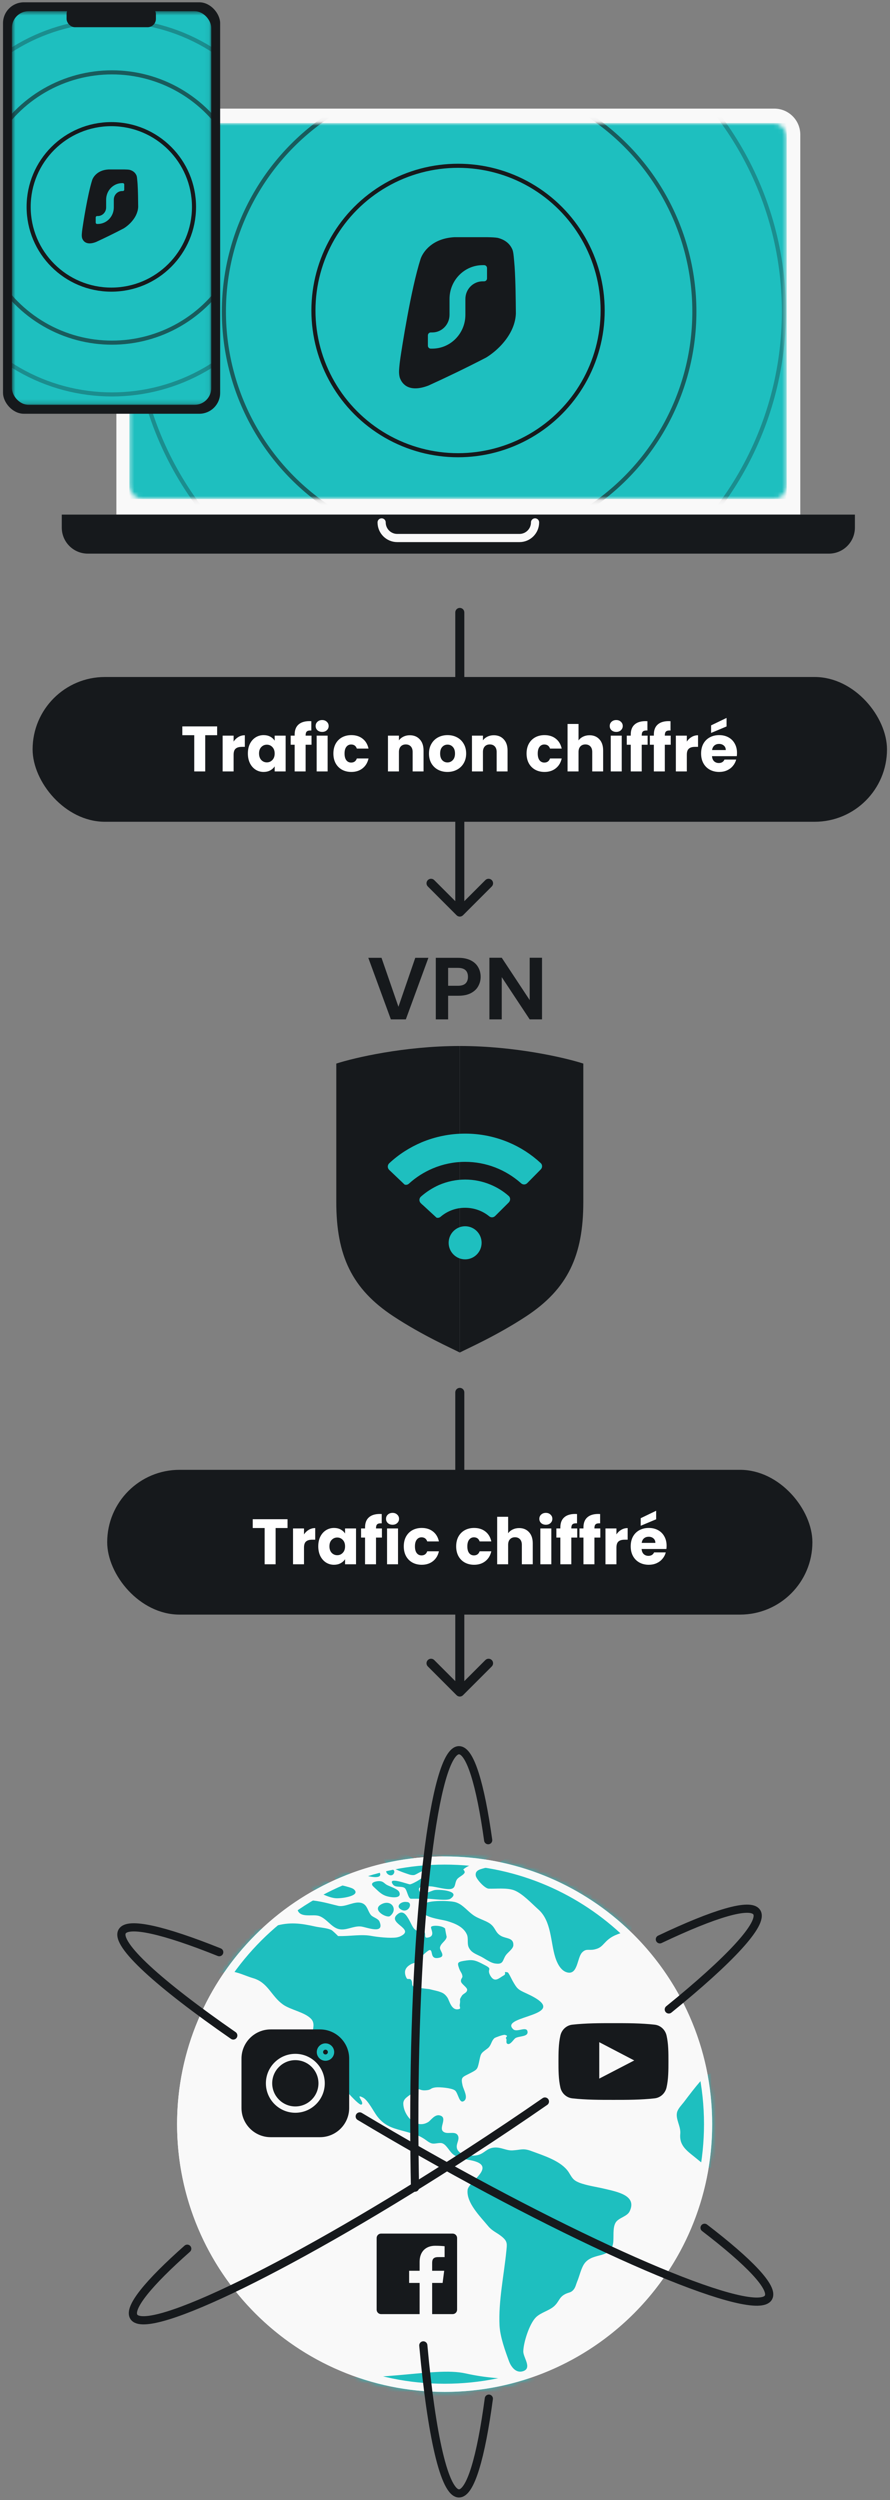 <svg width="202" height="567" viewBox="0 0 202 567" fill="none" xmlns="http://www.w3.org/2000/svg">
<rect x="0" y="0" width="202" height="567" fill="#808080" stroke="none"/>
<path d="M26.415 30.534C26.415 27.275 29.058 24.632 32.317 24.632H175.738C178.998 24.632 181.64 27.275 181.64 30.534V116.705H26.415V30.534Z" fill="#F9F9F9"/>
<path d="M14.021 116.705H194.035V119.656C194.035 122.915 191.393 125.558 188.133 125.558H19.923C16.663 125.558 14.021 122.915 14.021 119.656V116.705Z" fill="#16191C"/>
<path d="M86.617 118.476V118.476C86.617 120.432 88.202 122.017 90.158 122.017H117.898C119.854 122.017 121.439 120.432 121.439 118.476V118.476" stroke="#F9F9F9" stroke-width="1.856" stroke-linecap="round"/>
<mask id="mask0_7582_1330" style="mask-type:alpha" maskUnits="userSpaceOnUse" x="29" y="27" width="150" height="87">
<rect x="29.366" y="27.919" width="149.176" height="85.243" rx="2.951" fill="#1EBFBF"/>
</mask>
<g mask="url(#mask0_7582_1330)">
<rect x="29.366" y="27.919" width="149.176" height="85.243" fill="#1EBFBF"/>
<path d="M110.715 53.794C111.559 53.816 112.355 53.833 112.998 53.949C114.345 54.298 115.613 55.045 116.273 56.541C116.277 56.55 116.423 56.819 116.529 57.573C116.636 58.339 116.8 60.461 116.8 60.467C117.026 63.999 117.05 67.673 117.086 71.135C117.028 72.49 116.657 73.763 116.095 74.927C114.72 77.772 112.2 79.965 110.305 81.106C105.615 83.535 101.079 85.699 97.24 87.442C93.176 88.992 91.331 87.436 90.719 85.59C90.595 85.087 90.552 84.57 90.571 84.092C90.571 84.092 90.609 82.946 90.89 81.064C91.171 79.183 93.243 65.636 95.468 58.691C96.03 57.087 98.124 54.074 103.106 53.794H110.715Z" fill="#16191C"/>
<path d="M109.884 60.133C110.245 60.133 110.538 60.432 110.538 60.801V63.136C110.538 63.505 110.245 63.803 109.884 63.803H109.556C107.386 63.803 105.627 65.596 105.627 67.807V71.394C105.627 75.632 102.256 79.067 98.097 79.067H97.77C97.408 79.067 97.115 78.769 97.115 78.4L97.115 76.065C97.115 75.696 97.408 75.397 97.77 75.397H98.097C100.267 75.397 102.026 73.605 102.026 71.394V67.807C102.026 63.569 105.397 60.133 109.556 60.133L109.884 60.133Z" fill="#1EBFBF"/>
<circle opacity="0.3" cx="104.208" cy="70.669" r="73.711" stroke="#16191C" stroke-width="0.928"/>
<circle opacity="0.15" cx="104.209" cy="70.669" r="93.567" stroke="#1EBFBF" stroke-opacity="0.15" stroke-width="1.856"/>
<circle opacity="0.6" cx="104.209" cy="70.667" r="53.39" stroke="#16191C" stroke-width="0.928"/>
<circle cx="103.96" cy="70.419" r="32.821" stroke="#16191C" stroke-width="0.928"/>
</g>
<rect x="0.683" y="0.521" width="49.283" height="93.315" rx="4.734" fill="#16191C"/>
<mask id="mask1_7582_1330" style="mask-type:alpha" maskUnits="userSpaceOnUse" x="2" y="2" width="46" height="90">
<rect x="2.703" y="2.539" width="45.244" height="89.275" fill="#D9D9D9"/>
</mask>
<g mask="url(#mask1_7582_1330)">
<rect x="2.703" y="2.539" width="45.244" height="89.275" rx="3.787" fill="#1EBFBF"/>
<path d="M28.287 38.431C28.694 38.442 29.079 38.451 29.389 38.507C30.039 38.678 30.652 39.043 30.97 39.775C30.974 39.781 31.043 39.913 31.093 40.28C31.145 40.652 31.224 41.678 31.225 41.695C31.334 43.423 31.345 45.22 31.363 46.914C31.335 47.576 31.156 48.199 30.884 48.768C30.22 50.16 29.003 51.233 28.088 51.791C25.824 52.979 23.634 54.037 21.78 54.889C19.818 55.647 18.927 54.887 18.631 53.984C18.572 53.738 18.551 53.484 18.56 53.251C18.561 53.238 18.58 52.68 18.715 51.77C18.85 50.849 19.85 44.224 20.924 40.827C21.196 40.042 22.207 38.568 24.612 38.431H28.287Z" fill="#16191C"/>
<path d="M27.885 41.532C28.06 41.532 28.201 41.678 28.201 41.858V43.001C28.201 43.181 28.06 43.327 27.885 43.327H27.727C26.679 43.327 25.83 44.204 25.83 45.285V47.04C25.83 49.113 24.202 50.793 22.194 50.793H22.036C21.861 50.793 21.72 50.647 21.72 50.467L21.72 49.324C21.72 49.144 21.861 48.998 22.036 48.998H22.194C23.242 48.998 24.091 48.121 24.091 47.04V45.285C24.091 43.212 25.719 41.532 27.727 41.532L27.885 41.532Z" fill="#1EBFBF"/>
<circle opacity="0.3" cx="25.411" cy="47.063" r="42.389" stroke="#16191C" stroke-width="0.928"/>
<circle cx="25.411" cy="47.062" r="53.665" stroke="#1EBFBF" stroke-opacity="0.15" stroke-width="1.856"/>
<circle opacity="0.6" cx="25.41" cy="47.061" r="30.649" stroke="#16191C" stroke-width="0.928"/>
<circle cx="25.267" cy="46.919" r="18.766" stroke="#16191C" stroke-width="0.928"/>
</g>
<rect x="15.111" y="1.29" width="20.273" height="4.885" rx="1.893" fill="#16191C"/>
<path d="M76.327 241.208C80.438 239.88 91.8 237.222 104.358 237.222V306.741C102.697 305.868 95.986 302.928 89.284 298.518C79.815 292.289 76.327 284.689 76.327 272.604V241.208Z" fill="#16191C"/>
<path d="M132.392 241.208C128.28 239.88 116.918 237.222 104.36 237.222V306.741C106.021 305.868 112.732 302.928 119.435 298.518C128.903 292.289 132.392 284.689 132.392 272.604V241.208Z" fill="#16191C"/>
<path d="M115.485 272.69L112.383 275.775C112.006 276.153 111.426 276.182 111.02 275.833C109.483 274.582 107.569 273.912 105.569 273.912C103.51 273.912 101.567 274.611 100.002 275.949C99.741 276.182 99.364 276.24 99.074 276.153C98.726 275.833 96.29 273.592 95.884 273.214H95.855C95.826 273.185 95.826 273.185 95.826 273.185L95.507 272.865C95.072 272.457 95.101 271.759 95.536 271.381C96.754 270.304 98.117 269.431 99.596 268.762C101.48 267.947 103.51 267.511 105.569 267.511C107.598 267.511 109.57 267.918 111.426 268.704C112.876 269.315 114.238 270.159 115.427 271.206C115.891 271.585 115.891 272.254 115.485 272.69Z" fill="#1EBFBF"/>
<path d="M122.734 265.212L119.661 268.325C119.284 268.704 118.675 268.733 118.269 268.354C114.76 265.241 110.295 263.495 105.569 263.495C102.988 263.495 100.495 264.019 98.175 265.008C96.203 265.852 94.406 266.987 92.811 268.442C92.521 268.704 92.144 268.762 91.825 268.645L88.403 265.386L88.317 265.299C87.911 264.892 87.911 264.222 88.346 263.815C90.491 261.807 92.956 260.236 95.681 259.072C98.813 257.763 102.147 257.093 105.569 257.093C108.99 257.093 112.296 257.763 115.427 259.072C118.124 260.207 120.56 261.778 122.705 263.757C123.14 264.135 123.14 264.804 122.734 265.212Z" fill="#1EBFBF"/>
<path d="M105.569 285.609C107.634 285.609 109.309 283.929 109.309 281.856C109.309 279.783 107.634 278.102 105.569 278.102C103.503 278.102 101.828 279.783 101.828 281.856C101.828 283.929 103.503 285.609 105.569 285.609Z" fill="#1EBFBF"/>
<circle cx="100.916" cy="481.738" r="60.725" fill="#F9F9F9"/>
<mask id="mask2_7582_1330" style="mask-type:alpha" maskUnits="userSpaceOnUse" x="40" y="421" width="122" height="122">
<circle cx="100.916" cy="481.738" r="60.725" fill="white"/>
</mask>
<g mask="url(#mask2_7582_1330)">
<path d="M306.813 522.522C306.544 521.453 305.398 522.43 304.825 522.247C303.746 521.85 304.083 520.964 303.274 520.445C303.072 520.323 301.555 519.499 302.128 520.659C302.465 521.331 303.004 522.094 303.173 522.766C303.308 523.376 302.802 523.865 303.072 524.445C304.15 526.796 305.027 524.262 305.6 523.56C305.903 523.163 306.982 523.285 306.813 522.522ZM302.33 525.88C300.713 525.422 296.23 528.628 299.162 529.452C300.881 529.941 300.645 529.086 301.454 527.987C301.724 527.62 303.611 526.155 302.33 525.88ZM282.41 501.423C282.107 500.935 281.366 500.691 281.062 500.233C280.86 499.927 281.13 499.286 281.029 499.194C280.793 498.92 280.22 498.889 280.118 498.798C280.287 499.011 279.107 497.79 279.31 497.882C278.164 497.271 274.389 495.805 273.074 496.324C269.906 497.576 271.726 496.019 269.4 495.164C269.063 495.042 267.412 494.523 267.479 495.286C267.513 495.5 268.76 496.172 269.029 496.447C269.164 496.569 269.939 497.332 269.939 497.363C270.041 497.454 270.074 497.729 270.411 497.912C270.715 498.095 271.456 498.034 271.827 498.126C272.434 498.309 273.782 498.767 274.085 499.225C274.321 499.561 273.782 500.141 273.714 500.11C273.816 500.202 274.22 500.507 274.355 500.63C274.153 500.446 277.22 501.515 277.051 501.576C278.164 501.515 278.096 500.446 279.343 500.691C279.916 500.813 280.388 501.729 281.13 502.004C282.613 502.584 283.085 502.553 282.41 501.423ZM261.85 485.668C261.547 485.485 259.727 484.936 260.704 485.791C261.311 486.188 262.962 489.363 262.996 487.195C263.03 486.584 262.423 486.035 261.85 485.668ZM260.3 489.241C261.041 490.035 263.569 491.928 264.412 490.279C265.895 487.409 260.367 487.897 260.3 489.241ZM263.805 493.576C263.704 493.271 260.199 494.157 260.131 494.34C259.558 495.683 258.85 496.66 259.255 498.126C260.165 501.179 259.861 497.851 260.434 497.698C260.94 497.576 261.715 499.378 262.389 498.34C262.726 497.821 261.715 496.996 261.446 496.538C261.311 496.233 262.019 496.019 261.816 495.775C261.783 495.744 261.176 495.378 261.21 495.469C261.142 495.286 260.097 495.805 260.434 494.981C260.738 494.309 264.445 495.653 263.805 493.576ZM259.895 481.974C259.524 481.913 258.951 482.005 258.85 482.371C258.581 483.348 258.345 486.218 259.963 484.63C259.828 484.753 260.333 482.951 260.367 483.073C260.3 482.615 260.974 482.157 259.895 481.974ZM258.614 477.547C257.974 477.974 257.94 479.715 259.086 479.745C260.131 479.745 259.457 476.875 258.614 477.547ZM137.308 496.416C135.421 495.958 133.196 495.683 131.41 494.981C129.994 494.401 129.826 493.821 129.05 492.599C127.399 490.096 123.422 488.874 120.523 487.806C118.703 487.134 118.164 487.592 116.344 487.684C114.894 487.775 113.748 486.92 112.198 487.042C110.411 487.165 109.939 488.447 108.288 488.783C107.041 489.027 105.086 488.844 104.243 488.05C102.76 486.676 104.681 485.363 103.839 484.172C103.131 483.195 101.277 484.264 100.468 483.287C99.76 482.432 101.378 480.478 100.131 479.867C98.783 479.196 97.839 480.875 97.165 481.272C95.513 482.279 93.794 481.547 92.716 480.173C92.042 479.318 91.57 478.219 91.536 477.15C91.469 475.929 92.649 475.471 93.66 474.616C94.502 473.944 94.806 473.791 95.075 473.822C95.412 473.852 95.716 474.188 96.895 474.036C97.974 473.913 97.603 473.547 98.918 473.394C99.794 473.303 102.457 473.516 103.232 474.066C104.041 474.646 104.21 477.364 105.389 476.417C106.299 475.654 105.187 473.852 104.985 472.967C104.547 470.982 104.884 471.135 106.805 470.127C108.288 469.364 108.355 469.272 108.692 467.807C109.164 465.639 108.996 465.792 110.614 464.601C111.557 463.899 111.423 462.952 112.231 462.219C112.434 462.067 114.254 461.395 114.591 461.487C115.703 461.792 114.49 461.914 114.928 462.433C115.063 462.586 114.692 463.441 115.299 463.563C115.905 463.685 116.613 462.464 116.984 462.219C117.86 461.7 120.017 461.975 119.714 460.662C119.444 459.502 117.321 460.968 116.512 460.235C112.939 456.998 130.904 457.273 119.411 452.052C117.523 451.197 117.355 451.014 116.344 449.243C116.209 449.029 115.433 447.35 115.231 447.319C114.018 447.014 115.096 447.594 114.355 447.991C113.276 448.571 112.299 449.793 111.288 448.052C110.715 447.045 111.119 446.77 111.052 446.464C111.018 446.251 110.782 446.037 109.805 445.548C108.22 444.724 107.546 444.388 105.962 444.602C103.738 444.907 103.738 445.06 104.21 446.434C104.547 447.35 104.85 447.411 104.951 448.174C105.018 448.602 104.479 448.785 104.648 449.457C104.749 449.854 105.524 450.403 105.861 450.861C105.962 450.983 106.03 451.136 106.03 451.258C105.996 451.991 105.187 452.052 104.816 452.632C104.075 453.823 104.614 453.151 104.344 454.647C104.243 455.227 104.783 455.563 103.974 455.685C102.423 455.93 101.985 453.67 101.547 453.029C101.075 452.327 100.603 451.991 99.963 451.777C99.356 451.533 98.614 451.411 97.671 451.167C97.502 451.105 97.098 451.075 96.592 451.014C95.547 450.892 94.132 450.739 93.929 450.617C93.289 450.189 93.727 449.67 93.356 449.09C93.356 449.06 93.323 449.06 93.323 449.029C93.255 448.938 93.188 448.877 93.087 448.846C92.783 448.724 92.446 448.968 92.278 448.602C92.076 448.235 91.974 447.9 91.941 447.594C91.806 446.648 92.345 445.945 93.39 445.396C93.491 445.335 94.907 444.877 94.907 444.938C94.974 444.846 95.311 444.113 95.21 444.175C95.446 443.961 97.199 442.098 97.637 442.251C98.277 442.495 97.637 444.297 99.39 444.052C101.446 443.778 99.727 442.404 99.862 441.671C100.03 440.663 101.243 440.205 101.378 439.259C101.378 439.289 100.974 437.335 101.041 437.396C100.435 436.694 98.277 436.572 97.873 436.969C97.57 437.274 98.918 438.953 97.3 439.381C95.884 439.747 96.997 438.495 96.053 437.824C95.48 437.427 95.177 438.16 95.143 438.16C94.873 438.007 94.57 437.885 94.132 437.549C93.626 437.152 93.188 435.9 92.581 434.954C91.941 433.885 91.165 433.183 90.019 434.312C89.008 435.32 90.188 436.144 91.098 436.908C91.974 437.671 92.581 438.373 90.727 439.198C90.559 439.259 90.357 439.32 90.087 439.381C88.537 439.625 85.638 439.289 84.458 439.076C82.065 438.587 79.369 439.167 76.706 439.076C76.773 439.076 75.56 437.915 75.257 437.732C74.347 437.244 72.627 437.152 71.65 436.938C68.246 436.175 65.752 435.839 62.381 436.816C57.157 438.312 52 436.541 46.573 435.931C43.809 435.625 41.349 436.175 38.855 436.999C38.214 437.213 36.697 437.305 36.933 438.251C37.102 438.923 38.72 438.984 39.124 439.411C40.708 441.091 38.147 440.175 38.45 441.518C38.619 442.312 40.236 442.068 40.405 442.953C40.708 444.724 36.226 444.419 37.27 446.495C37.641 447.228 41.45 449.029 42.326 449.212C43.742 449.518 45.225 449.06 46.472 448.693C48.225 448.174 50.382 447.045 52.269 447.106C53.82 447.136 55.943 448.205 57.46 448.632C60.864 449.64 61.505 452.632 64.201 454.586C65.954 455.838 69.156 456.327 70.605 457.853C71.515 458.83 71.043 459.929 70.909 461.334C70.774 462.708 70.268 464.326 70.909 465.547C71.515 466.708 72.729 467.868 73.875 468.967C74.414 469.486 74.886 469.975 75.324 470.433C76.301 471.532 81.323 477.638 82.031 477.303C82.874 476.875 80.38 474.677 82.402 475.715C83.514 476.295 84.829 478.921 85.57 479.898C86.75 481.455 87.963 482.157 89.447 482.676C90.525 483.043 91.739 483.317 93.188 483.745C94.502 484.142 95.143 484.356 96.255 485.058C96.828 485.424 97.334 485.913 97.974 486.096C98.716 486.31 99.727 485.821 100.435 486.096C101.446 486.493 102.019 488.05 103.03 488.722C104.445 489.668 105.827 489.668 107.344 490.035C112.771 491.378 106.333 494.798 106.131 496.63C105.794 499.53 108.962 502.645 110.782 504.843C111.726 506.003 112.771 506.309 113.917 507.255C115.265 508.354 115.063 508.995 114.928 510.461C114.389 515.957 113.108 521.88 113.377 527.407C113.512 529.971 114.625 533.055 115.535 535.528C115.973 536.689 117.051 538.307 118.737 537.757C120.826 537.055 118.737 534.643 118.77 533.269C118.804 531.254 120.152 527.01 121.635 525.544C122.748 524.445 124.635 524.048 125.781 523.01C126.927 521.972 126.86 520.995 128.309 520.262C129.185 519.835 129.657 519.987 130.264 519.163C130.635 518.674 130.769 517.972 131.005 517.423C131.545 516.171 131.915 514.186 132.826 513.117C134.848 510.797 138.623 512.263 139.162 508.721C139.364 507.347 138.994 505.271 139.735 504.049C140.409 502.95 142.33 502.706 142.903 501.515C144.656 497.912 140.106 497.088 137.308 496.416ZM113.714 439.045C112.434 438.312 112.501 437.335 111.456 436.45C111.153 436.175 110.748 435.961 110.31 435.747C109.468 435.351 108.524 435.015 107.816 434.587C106.569 433.854 105.591 432.572 104.378 431.839C104.007 431.626 103.603 431.442 103.198 431.351C101.884 431.045 96.255 430.801 95.817 432.267C95.749 432.389 95.716 432.542 95.682 432.664C95.177 434.831 99.895 435.228 101.412 435.656C103.299 436.205 105.187 436.999 105.962 438.709C106.367 439.595 105.962 440.785 106.4 441.671C106.973 442.831 107.917 443.106 109.131 443.717C109.872 444.083 110.816 444.785 111.692 445.121C111.861 445.182 112.063 445.243 112.198 445.274C114.321 445.64 113.984 444.663 114.793 443.442C115.198 442.831 116.478 441.976 116.512 441.182C116.613 439.411 114.894 439.717 113.714 439.045ZM92.278 431.351C91.031 431.137 89.615 432.358 91.132 433.122C92.817 433.977 93.862 431.351 92.278 431.351ZM86.548 431.87C84.155 433.183 87.997 435.198 88.57 434.496C90.39 433.03 88.806 430.649 86.548 431.87ZM86.143 435.809C85.874 435.106 84.694 434.862 84.222 434.343C83.481 433.519 83.413 432.084 82.2 431.626C80.548 430.984 78.492 432.572 76.807 432.236C75.054 431.87 66.19 429.03 67.538 433.152C68.178 435.076 70.976 434.038 72.425 434.526C74.111 435.106 75.122 436.969 76.74 437.457C78.492 437.976 80.11 436.725 81.93 436.908C83.211 437.06 87.357 438.801 86.143 435.809ZM80.279 428.45C79.571 427.87 75.829 427.259 74.683 426.832C73.436 426.343 73.268 426.221 72.088 426.466C71.65 426.557 68.65 427.687 70.437 428.359C72.156 429 74.313 430.313 76.133 430.496C77.515 430.618 82.099 429.946 80.279 428.45ZM79.503 425.183C79.301 423.29 74.987 424.939 76.099 426.069C76.908 426.71 79.638 426.404 79.503 425.183ZM90.626 429.122C90.323 428.389 88.469 427.839 87.795 427.473C87.121 427.076 86.986 426.618 86.009 426.618C85.335 426.618 83.717 426.954 84.795 427.901C85.638 428.664 86.379 429.519 87.424 429.916C88.435 430.313 91.3 430.771 90.626 429.122ZM113.512 418.405C111.591 417.916 109.569 417.55 107.614 417.214C105.389 416.817 103.67 417.306 101.446 417.703C99.255 418.1 97.03 418.466 94.839 418.863C93.761 419.046 92.446 418.893 92.918 419.87C93.997 422.099 100.3 420.237 100.738 421.122C101.311 422.221 96.828 422.283 96.525 422.252C94.57 422.008 92.952 420.756 91.199 420.298C90.289 420.054 86.919 420.512 87.121 421.672C87.357 423.015 90.491 424.298 91.739 424.725C92.514 424.969 93.222 425.336 93.963 425.244C94.536 425.183 96.188 423.779 96.592 424.481C97.165 425.458 93.626 427.29 93.053 427.351C92.682 427.382 87.694 425.427 89.211 427.412C89.784 428.175 91.199 427.656 91.873 428.206C92.413 428.633 92.615 430.618 93.289 430.618H97.098C98.008 430.618 101.513 431.137 102.221 430.618C104.749 428.878 99.828 428.42 98.581 428.664C97.738 428.847 95.615 430.099 95.143 428.817C94.671 427.504 96.997 427.778 97.772 427.809C98.951 427.87 101.581 428.725 102.592 428.328C103.468 427.992 103.165 427.076 103.704 426.252C104.108 425.641 105.153 425.336 105.457 424.695C105.558 424.481 105.221 423.992 105.12 424.023C105.591 423.473 106.67 423.046 107.715 422.588C109.131 421.947 113.714 420.512 114.692 419.504C115.535 418.527 114.692 418.71 113.512 418.405ZM86.11 424.572C85.368 423.321 81.155 423.84 82.469 425.122C83.278 425.55 87.222 426.435 86.11 424.572ZM87.761 424.756C88.267 425.488 89.244 425.519 89.48 424.664C89.784 423.595 87.02 423.26 87.761 424.756ZM151.633 420.603C151.599 417.581 132.623 416.939 129.691 417.428C125.309 418.13 119.68 418.069 116.175 420.542C114.186 421.947 112.838 422.832 110.411 423.534C109.232 423.901 107.749 424.023 107.985 425.397C108.119 426.16 110.007 428.297 110.917 428.328C112.67 428.389 115.029 428.084 116.681 428.694C118.602 429.427 120.692 431.717 122.175 433.03C125.174 435.656 124.938 440.419 126.017 443.869C126.388 445.06 127.197 446.922 128.713 447.319C131.174 447.961 130.972 443.961 132.118 442.801C133.028 441.854 133.601 442.373 134.848 442.129C136.129 441.854 136.466 441.457 137.308 440.572C138.791 438.953 140.274 438.618 142.499 437.885C145.431 436.908 148.431 432.664 147.892 429.702C147.555 427.809 145.094 425.672 146.51 423.992C147.521 422.893 151.633 422.313 151.633 420.603ZM300.241 437.06C297.746 436.236 295.724 435.015 293.398 436.083C291.106 437.121 288.983 437.244 286.219 436.786C283.624 436.358 282.849 434.129 280.624 433.061C278.467 432.022 274.962 432.664 272.67 432.664C271.557 432.664 270.58 432.542 269.636 433C268.322 433.641 268.086 434.984 266.434 435.167C265.524 435.259 263.367 434.709 262.491 434.404C260.569 433.671 261.311 432.664 259.996 431.595C259.423 431.137 257.199 430.679 256.525 430.74C254.873 430.893 254.974 432.389 253.255 432.389C252.581 432.389 250.222 431.687 249.649 431.32C247.492 429.855 249.918 429.733 250.053 428.389C250.289 426.13 246.042 426.527 244.492 426.404C242.099 426.221 239.031 425.488 236.672 425.794C234.313 426.099 231.92 427.87 229.864 428.847C229.189 429.183 227.875 429.549 227.336 430.068C226.426 430.954 226.527 431.717 225.28 432.45C224.572 432.877 223.055 433.763 222.179 433.793C220.797 433.854 220.123 432.877 218.741 432.969C217.831 433.03 215.977 433.885 215.235 434.343C214.865 434.557 214.46 434.557 214.157 434.893C213.618 435.473 214.056 436.572 213.179 436.969C212.202 437.396 210.517 436.358 209.505 436.297C207.719 436.205 207.888 437.183 206.472 437.732C204.618 438.434 202.191 437.793 200.304 438.587C197.877 439.625 195.888 442.159 193.327 442.862C192.552 443.075 191.473 443.259 190.9 442.312C189.855 440.541 192.889 441.091 193.664 440.358C195.012 439.076 192.248 438.19 190.597 437.579C190.361 437.488 190.159 437.396 189.956 437.335C188.136 436.541 184.867 434.343 182.878 434.251C180.721 434.16 177.822 436.755 176.137 437.702C175.092 438.282 174.216 438.77 173.407 439.381C172.834 439.778 172.328 440.266 171.823 440.846C170.677 442.129 167.171 444.724 167.003 446.434C166.935 447.075 168.048 448.754 168.688 449.09C170.137 449.884 170.609 448.541 172.025 448.724C173.778 448.968 174.081 453.395 176.811 450.831C177.283 450.373 177.991 448.48 178.058 447.869C178.193 446.77 177.283 445.762 177.688 444.724C177.856 444.297 179.103 442.984 180.384 442.19C181.429 441.518 182.44 441.213 182.878 441.946C182.912 441.976 182.912 442.037 182.946 442.068C183.417 443.625 177.654 445.64 181.766 447.136C182.575 447.442 184.732 446.403 185.339 447.35C186.181 448.632 183.451 448.388 182.946 448.877C182.238 449.579 182.811 450.434 181.732 451.136C180.62 451.869 178.732 452.479 177.418 452.846C175.463 453.395 173.306 452.632 171.351 452.998C169.396 453.365 167.508 454.953 166.025 456.052C165.048 456.754 163.666 457.517 163.396 458.708C163.093 460.174 165.014 461.334 163.936 462.708C163.16 463.685 161.913 462.922 160.801 463.38C159.52 463.899 160.954 466.433 161.932 467.685C163.145 469.272 164.677 468.937 165.992 467.685C166.969 466.738 166.194 465.059 167.407 463.99C168.149 463.319 170.003 462.494 170.98 462.341C173.07 462.006 173.104 463.196 174.216 464.326C174.62 464.754 176.609 466.524 177.182 466.586C180.317 466.891 175.834 462.799 175.699 461.945C175.631 461.609 175.834 460.601 176.204 460.418C177.115 459.99 176.912 460.54 177.418 461.059C178.025 461.67 178.564 462.922 179.238 463.654C180.182 464.723 181.901 468.112 183.148 468.204C184.395 468.295 184.024 466.647 185.069 466.799C185.945 466.921 186.417 468.784 187.732 469.059C188.878 469.272 190.125 468.448 191.305 468.662C192.99 468.998 193.9 470.707 193.023 472.081C191.979 473.7 188.574 472.967 186.619 472.631C185.507 472.448 183.856 471.898 182.743 471.99C180.991 472.142 180.788 473.516 178.833 473.15C177.654 472.936 175.665 472.204 174.654 471.562C173.205 470.677 174.182 471.043 173.71 469.73C173.272 468.54 173.575 468.814 172.092 468.723C170.609 468.631 168.992 468.906 167.508 468.998C164.205 469.211 161.104 469.547 158.981 471.99C157.7 473.455 156.52 475.013 155.341 476.57C154.801 477.303 153.858 478.188 153.655 479.104C153.318 480.631 154.566 482.279 154.397 483.928C154.127 486.859 156.183 487.928 158.509 489.882C160.666 491.683 162.048 492.141 164.879 492.111C165.924 492.111 166.801 492.08 167.778 491.775C168.789 491.47 169.733 490.523 170.879 490.706C171.587 490.829 172.497 491.836 173.238 492.111C174.823 492.691 174.587 491.775 175.126 493.393C175.463 494.462 175.126 495.592 175.564 496.66C175.935 497.576 176.744 498.523 177.249 499.347C178.867 501.912 178.53 502.614 178.025 505.332C177.586 507.622 179.103 508.66 179.642 510.827C179.912 511.927 179.609 512.995 180.182 514.064C180.654 514.98 181.665 515.865 182.339 516.72C184.058 518.827 184.597 519.957 187.496 520.048C190.698 520.14 191.473 519.804 193.125 517.484C193.799 516.537 194.136 515.987 194.372 514.888C194.709 513.423 194.709 513.545 195.787 512.568C197.034 511.408 196.428 511.224 196.731 509.789C196.967 508.629 197.607 508.171 198.484 507.316C200.236 505.606 200.54 504.263 200.001 501.79C199.798 500.904 199.09 500.263 198.855 499.439C198.45 497.973 199.158 497.607 200.068 496.66C201.686 494.981 204.214 493.485 205.157 491.378C205.629 490.34 205.899 488.508 204.888 487.623C203.641 486.554 201.484 487.195 199.933 486.157C198.046 484.905 196.832 484.172 195.888 482.218C195.619 481.638 192.417 475.806 192.821 475.562C193.158 475.379 197.237 479.684 197.675 480.234C199.158 482.096 199.933 485.699 203.034 485.699C204.787 485.699 208.461 484.417 209.708 483.501C211.528 482.188 212.472 478.829 209.741 477.516C208.09 476.722 208.292 478.035 206.843 478.249C205.292 478.463 204.787 477.119 204.079 475.929C203.674 475.226 202.528 473.883 204.079 473.669C205.023 473.547 206.034 475.654 207.079 475.929C208.258 476.234 209.236 475.684 210.416 476.173C212.067 476.814 212.033 477.211 214.022 477.211C217.224 477.211 218.336 477.974 220.527 480.386C222.01 482.005 222.92 484.05 223.999 485.913C225.381 488.264 226.291 490.004 227.909 487.042C229.156 484.783 230.032 483.837 232.156 482.249C233.099 481.547 234.212 480.295 235.358 479.867C236.841 479.287 237.009 479.684 237.784 481.028C238.627 482.524 238.391 482.585 239.874 483.287C240.38 483.531 240.852 483.134 241.425 483.562C241.863 483.898 242.099 485.211 242.2 485.638C242.705 487.714 242.604 489.424 244.087 491.287C244.627 491.958 245.503 493.302 246.447 492.355C247.155 491.622 245.604 489.851 245.132 489.241C244.728 488.722 242.941 487.348 244.458 486.92C245.84 486.523 246.143 488.966 247.357 489.149C249.413 489.424 251.772 485.424 250.592 483.837C249.952 482.951 248.132 483.012 248.031 481.73C247.896 479.837 250.39 481.119 251.334 481.089C253.188 481.058 256.761 478.554 257.772 477.303C258.817 476.02 259.356 472.845 258.951 471.196C258.648 469.914 257.502 469.303 257.839 467.929C258.21 466.463 259.76 466.189 261.176 466.891C262.356 467.44 262.558 469.15 263.704 469.425C266.535 470.097 263.974 467.196 263.872 466.586C263.738 465.731 264.277 464.418 265.153 463.899C266.198 463.288 267.715 464.021 268.76 463.532C270.31 462.799 271.861 459.227 272.265 457.701C272.467 456.968 272.501 455.594 272.198 454.892C271.658 453.609 269.67 453.518 269.973 452.113C270.276 450.678 273.377 448.754 274.86 448.51C277.422 448.083 279.512 448.968 281.736 447.686C282.545 447.197 287.433 443.472 288.107 446.373C288.545 448.357 283.691 449.731 283.354 451.808C283.085 453.548 284.231 456.937 286.354 455.624C288.242 454.464 289.792 452.021 290.163 450.067C290.601 447.655 292.59 447.9 295.016 447.045C296.263 446.617 297.477 445.884 298.758 445.579C299.499 445.396 300.477 445.61 301.151 445.365C302.297 444.938 305.735 441.823 306.173 440.755C307.218 438.404 302.061 437.671 300.241 437.06ZM197.877 465.303C196.563 465.975 193.158 464.57 191.642 464.448C189.248 464.265 186.721 464.509 188.136 461.67C188.709 460.51 189.013 460.265 190.428 460.021C191.507 459.838 194.136 459.746 194.507 460.998C194.945 462.28 200.877 463.777 197.877 465.303ZM205.124 468.692C202.933 468.692 203.304 465.914 202.596 464.54C201.787 463.013 200.371 460.815 203.405 460.632C204.551 460.54 205.36 461.273 205.832 462.219C205.966 462.464 206.068 462.708 206.135 462.983C206.303 463.502 206.405 464.051 206.438 464.54C206.573 465.914 207.449 468.692 205.124 468.692ZM204.82 505.057C203.438 506.522 202.798 507.377 202.596 509.362C202.461 510.919 202.933 514.064 205.596 512.72C207.011 512.018 207.247 509.057 207.551 507.744C207.854 506.4 207.011 502.736 204.82 505.057ZM246.346 494.95C246.211 494.889 241.526 492.294 242.975 494.431C243.75 495.561 248.907 501.698 249.379 497.698C249.548 496.263 247.66 495.714 246.346 494.95ZM250.559 498.92C250.019 500.782 254.367 502.126 255.581 501.026C258.109 498.767 251.435 496.874 250.559 498.92ZM258.075 492.294C257.873 491.378 258.547 490.096 257.468 489.516C255.918 488.691 255.682 490.309 255.21 491.225C254.738 492.172 254.469 492.691 253.424 493.271C252.783 493.638 250.458 493.821 251.536 495.073C252.581 496.263 254.772 498.675 256.794 497.943C257.57 497.668 258.244 495.805 258.48 495.195C259.019 493.699 258.378 493.76 258.075 492.294ZM286.523 513.453C286.017 510.827 282.815 509.85 280.894 507.927C280.017 507.041 279.377 505.087 278.298 504.507C275.4 502.95 276.984 506.309 275.501 507.072C273.074 508.324 272.939 504.355 272.467 503.652C271.22 501.851 268.827 503.408 267.782 504.355C266.333 505.637 265.288 505.179 263.839 506.034C262.726 506.675 262.322 508.385 260.94 508.904C259.828 509.301 257.873 509.637 257.03 510.369C255.918 511.347 256.693 512.69 257.064 514.033C257.435 515.468 257.603 517.423 258.345 518.735C259.187 520.232 260.131 519.926 261.85 519.926C263.367 519.926 264.209 519.896 265.524 519.407C267.344 518.705 268.322 517.453 270.344 518.247C271.052 518.522 271.625 519.285 272.366 519.468C273.04 519.651 273.445 519.346 273.984 519.407C276.613 519.621 275.467 520.964 277.186 522.491C279.107 524.201 283.219 522.979 284.601 521.361C286.624 519.041 287.129 516.445 286.523 513.453Z" fill="#1EBFBF"/>
<path d="M160.53 538.274C148.303 535.907 149.88 538.274 134.892 538.274C125.33 539 116.353 540.64 105.703 538.274C98.06 536.575 85.587 541.035 66.259 538.274C46.931 535.513 52.848 538.669 33.126 535.119C13.404 531.569 11.037 548.136 25.237 550.108C39.437 552.08 115.564 552.868 206.68 553.263C297.796 553.657 303.318 543.796 296.218 540.64C289.118 537.485 263.085 542.613 249.279 538.274C235.474 533.935 215.752 544.19 198.397 538.274C181.041 532.357 172.758 540.64 160.53 538.274Z" fill="#1EBFBF"/>
</g>
<path d="M100.917 421.942C116.592 421.942 130.857 427.972 141.521 437.841L142.026 438.315C153.535 449.215 160.713 464.638 160.713 481.739C160.713 514.763 133.941 541.536 100.917 541.536C67.892 541.536 41.12 514.763 41.12 481.739C41.12 448.714 67.892 421.942 100.917 421.942Z" stroke="#F9F9F9" stroke-width="1.856"/>
<path d="M49.758 442.734C37.243 437.716 29.002 435.777 27.721 438.041C26.09 440.923 36.113 449.974 52.946 461.628M159.913 505.24C170.105 513.05 175.658 518.85 174.412 521.051C171.652 525.928 136.577 511.299 96.07 488.376C91.098 485.562 86.275 482.755 81.645 479.984" stroke="#16191C" stroke-width="1.856" stroke-linecap="round"/>
<path d="M110.949 543.99C109.153 557.353 106.781 565.48 104.181 565.48C100.869 565.48 97.928 552.3 96.076 531.91M110.8 417.337C109.023 404.619 106.71 396.931 104.181 396.931C98.577 396.931 94.035 434.662 94.035 481.205C94.035 486.299 94.089 491.287 94.194 496.132" stroke="#16191C" stroke-width="1.856" stroke-linecap="round"/>
<path d="M149.766 439.82C162.108 433.956 170.33 431.467 171.756 433.665C173.413 436.217 165.566 444.565 151.796 455.72M42.498 509.984C33.697 517.77 29.067 523.41 30.377 525.428C33.427 530.128 67.549 513.397 106.59 488.057C112.541 484.194 118.264 480.354 123.677 476.604" stroke="#16191C" stroke-width="1.856" stroke-linecap="round"/>
<path d="M151.285 461.628C150.979 460.3 149.893 459.321 148.586 459.175C145.49 458.829 142.357 458.828 139.239 458.829C136.119 458.828 132.986 458.829 129.89 459.175C128.584 459.321 127.498 460.3 127.193 461.628C126.758 463.519 126.753 465.582 126.753 467.529C126.753 469.476 126.753 471.539 127.188 473.429C127.493 474.757 128.578 475.736 129.886 475.883C132.981 476.228 136.114 476.23 139.234 476.228C142.353 476.23 145.486 476.228 148.581 475.883C149.888 475.737 150.974 474.757 151.279 473.429C151.715 471.539 151.716 469.475 151.716 467.529C151.716 465.582 151.72 463.519 151.285 461.628ZM136.013 471.404C136.013 468.642 136.013 465.91 136.013 463.148C138.659 464.529 141.287 465.9 143.949 467.289C141.295 468.665 138.666 470.028 136.013 471.404Z" fill="#16191C"/>
<path d="M72.634 460.25H61.426C57.778 460.25 54.81 463.218 54.81 466.866V478.074C54.81 481.722 57.778 484.69 61.426 484.69H72.635C76.282 484.69 79.25 481.722 79.25 478.074V466.866C79.25 463.218 76.282 460.25 72.634 460.25ZM67.03 479.153C63.345 479.153 60.347 476.155 60.347 472.47C60.347 468.785 63.345 465.787 67.03 465.787C70.715 465.787 73.713 468.785 73.713 472.47C73.713 476.155 70.715 479.153 67.03 479.153ZM73.872 467.363C72.784 467.363 71.898 466.478 71.898 465.389C71.898 464.3 72.784 463.414 73.872 463.414C74.961 463.414 75.847 464.3 75.847 465.389C75.847 466.478 74.961 467.363 73.872 467.363ZM67.03 467.22C64.135 467.22 61.78 469.575 61.78 472.47C61.78 475.365 64.135 477.72 67.03 477.72C69.925 477.72 72.28 475.365 72.28 472.47C72.28 469.575 69.925 467.22 67.03 467.22ZM73.872 464.847C73.574 464.847 73.331 465.09 73.331 465.389C73.331 465.687 73.574 465.931 73.872 465.931C74.171 465.931 74.415 465.688 74.415 465.389C74.415 465.09 74.171 464.847 73.872 464.847Z" fill="#16191C"/>
<path d="M102.738 506.555H86.492C85.936 506.555 85.484 507.006 85.484 507.563V523.809C85.484 524.367 85.936 524.818 86.492 524.818H95.239V517.746H92.859V514.989H95.239V512.956C95.239 510.598 96.679 509.313 98.783 509.313C99.792 509.313 100.657 509.388 100.909 509.421V511.886L99.45 511.887C98.306 511.887 98.085 512.431 98.085 513.229V514.988H100.815L100.458 517.744H98.085V524.817H102.738C103.295 524.817 103.747 524.365 103.747 523.809V507.563C103.747 507.006 103.295 506.555 102.738 506.555Z" fill="#16191C"/>
<path d="M105.385 315.779C105.385 315.212 104.926 314.753 104.359 314.753C103.792 314.753 103.333 315.212 103.333 315.779H105.385ZM103.633 384.462C104.034 384.862 104.684 384.862 105.084 384.462L111.614 377.932C112.015 377.531 112.015 376.882 111.614 376.481C111.213 376.08 110.564 376.08 110.163 376.481L104.359 382.285L98.555 376.481C98.154 376.08 97.504 376.08 97.104 376.481C96.703 376.882 96.703 377.531 97.104 377.932L103.633 384.462ZM104.359 315.779H103.333L103.333 383.736L104.359 383.736L105.385 383.736L105.385 315.779H104.359Z" fill="#16191C"/>
<path d="M105.385 138.892C105.385 138.325 104.926 137.866 104.359 137.866C103.792 137.866 103.333 138.325 103.333 138.892H105.385ZM103.633 207.575C104.034 207.976 104.684 207.976 105.084 207.575L111.614 201.045C112.015 200.645 112.015 199.995 111.614 199.594C111.213 199.194 110.564 199.194 110.163 199.594L104.359 205.398L98.555 199.594C98.154 199.194 97.504 199.194 97.104 199.594C96.703 199.995 96.703 200.645 97.104 201.045L103.633 207.575ZM104.359 138.892H103.333L103.333 206.849L104.359 206.849L105.385 206.849L105.385 138.892H104.359Z" fill="#16191C"/>
<path d="M97.232 217.224L92.112 231.184H88.712L83.592 217.224H86.592L90.432 228.324L94.252 217.224H97.232ZM109.091 221.544C109.091 222.29 108.911 222.99 108.551 223.644C108.204 224.297 107.651 224.824 106.891 225.224C106.144 225.624 105.197 225.824 104.051 225.824H101.711V231.184H98.911V217.224H104.051C105.131 217.224 106.051 217.41 106.811 217.784C107.571 218.157 108.137 218.67 108.511 219.324C108.897 219.977 109.091 220.717 109.091 221.544ZM103.931 223.564C104.704 223.564 105.277 223.39 105.651 223.044C106.024 222.684 106.211 222.184 106.211 221.544C106.211 220.184 105.451 219.504 103.931 219.504H101.711V223.564H103.931ZM123.019 231.184H120.219L113.879 221.604V231.184H111.079V217.204H113.879L120.219 226.804V217.204H123.019V231.184Z" fill="#16191C"/>
<rect x="7.4" y="153.536" width="193.918" height="32.833" rx="16.416" fill="#16191C"/>
<path d="M49.283 164.739V166.732H46.577V174.953H44.089V166.732H41.383V164.739H49.283ZM53.02 168.187C53.311 167.741 53.674 167.392 54.111 167.14C54.547 166.878 55.032 166.747 55.566 166.747V169.38H54.882C54.261 169.38 53.796 169.516 53.485 169.788C53.175 170.05 53.02 170.515 53.02 171.184V174.953H50.532V166.834H53.02V168.187ZM56.26 170.879C56.26 170.045 56.416 169.312 56.726 168.682C57.046 168.052 57.477 167.567 58.021 167.227C58.564 166.888 59.17 166.718 59.839 166.718C60.412 166.718 60.911 166.834 61.338 167.067C61.774 167.3 62.109 167.605 62.342 167.984V166.834H64.83V174.953H62.342V173.803C62.099 174.182 61.76 174.487 61.323 174.72C60.897 174.953 60.397 175.069 59.825 175.069C59.165 175.069 58.564 174.899 58.021 174.56C57.477 174.211 57.046 173.721 56.726 173.09C56.416 172.45 56.26 171.713 56.26 170.879ZM62.342 170.893C62.342 170.273 62.167 169.783 61.818 169.424C61.478 169.065 61.061 168.886 60.567 168.886C60.072 168.886 59.65 169.065 59.301 169.424C58.962 169.773 58.792 170.258 58.792 170.879C58.792 171.5 58.962 171.994 59.301 172.363C59.65 172.722 60.072 172.901 60.567 172.901C61.061 172.901 61.478 172.722 61.818 172.363C62.167 172.004 62.342 171.514 62.342 170.893ZM70.703 168.9H69.365V174.953H66.877V168.9H65.975V166.834H66.877V166.602C66.877 165.603 67.163 164.846 67.735 164.332C68.308 163.808 69.146 163.546 70.252 163.546C70.436 163.546 70.572 163.551 70.659 163.561V165.67C70.184 165.641 69.85 165.709 69.656 165.874C69.462 166.039 69.365 166.335 69.365 166.762V166.834H70.703V168.9ZM73.123 165.99C72.687 165.99 72.328 165.864 72.047 165.612C71.775 165.35 71.639 165.03 71.639 164.652C71.639 164.264 71.775 163.944 72.047 163.692C72.328 163.43 72.687 163.299 73.123 163.299C73.55 163.299 73.899 163.43 74.171 163.692C74.452 163.944 74.593 164.264 74.593 164.652C74.593 165.03 74.452 165.35 74.171 165.612C73.899 165.864 73.55 165.99 73.123 165.99ZM74.36 166.834V174.953H71.872V166.834H74.36ZM75.668 170.893C75.668 170.05 75.838 169.312 76.178 168.682C76.527 168.052 77.007 167.567 77.618 167.227C78.239 166.888 78.947 166.718 79.742 166.718C80.76 166.718 81.609 166.985 82.288 167.518C82.977 168.052 83.428 168.803 83.641 169.773H80.993C80.77 169.152 80.339 168.842 79.698 168.842C79.243 168.842 78.879 169.022 78.607 169.38C78.336 169.73 78.2 170.234 78.2 170.893C78.2 171.553 78.336 172.062 78.607 172.421C78.879 172.77 79.243 172.945 79.698 172.945C80.339 172.945 80.77 172.635 80.993 172.014H83.641C83.428 172.964 82.977 173.711 82.288 174.254C81.6 174.797 80.751 175.069 79.742 175.069C78.947 175.069 78.239 174.899 77.618 174.56C77.007 174.22 76.527 173.735 76.178 173.105C75.838 172.474 75.668 171.737 75.668 170.893ZM93.002 166.747C93.952 166.747 94.709 167.057 95.271 167.678C95.844 168.289 96.13 169.133 96.13 170.21V174.953H93.656V170.544C93.656 170.001 93.516 169.579 93.234 169.279C92.953 168.978 92.575 168.828 92.1 168.828C91.624 168.828 91.246 168.978 90.965 169.279C90.684 169.579 90.543 170.001 90.543 170.544V174.953H88.055V166.834H90.543V167.911C90.795 167.552 91.135 167.271 91.561 167.067C91.988 166.854 92.468 166.747 93.002 166.747ZM101.554 175.069C100.759 175.069 100.041 174.899 99.401 174.56C98.77 174.22 98.271 173.735 97.902 173.105C97.543 172.474 97.364 171.737 97.364 170.893C97.364 170.059 97.548 169.327 97.917 168.697C98.285 168.056 98.79 167.567 99.43 167.227C100.07 166.888 100.788 166.718 101.583 166.718C102.378 166.718 103.096 166.888 103.736 167.227C104.377 167.567 104.881 168.056 105.249 168.697C105.618 169.327 105.802 170.059 105.802 170.893C105.802 171.728 105.613 172.465 105.235 173.105C104.866 173.735 104.357 174.22 103.707 174.56C103.067 174.899 102.349 175.069 101.554 175.069ZM101.554 172.916C102.029 172.916 102.432 172.741 102.762 172.392C103.101 172.043 103.271 171.543 103.271 170.893C103.271 170.244 103.106 169.744 102.776 169.395C102.456 169.046 102.058 168.871 101.583 168.871C101.098 168.871 100.696 169.046 100.376 169.395C100.055 169.734 99.895 170.234 99.895 170.893C99.895 171.543 100.051 172.043 100.361 172.392C100.681 172.741 101.079 172.916 101.554 172.916ZM112.069 166.747C113.019 166.747 113.776 167.057 114.338 167.678C114.911 168.289 115.197 169.133 115.197 170.21V174.953H112.724V170.544C112.724 170.001 112.583 169.579 112.302 169.279C112.02 168.978 111.642 168.828 111.167 168.828C110.692 168.828 110.313 168.978 110.032 169.279C109.751 169.579 109.61 170.001 109.61 170.544V174.953H107.122V166.834H109.61V167.911C109.862 167.552 110.202 167.271 110.628 167.067C111.055 166.854 111.535 166.747 112.069 166.747ZM119.514 170.893C119.514 170.05 119.684 169.312 120.023 168.682C120.373 168.052 120.853 167.567 121.464 167.227C122.084 166.888 122.792 166.718 123.588 166.718C124.606 166.718 125.455 166.985 126.134 167.518C126.823 168.052 127.274 168.803 127.487 169.773H124.839C124.616 169.152 124.184 168.842 123.544 168.842C123.088 168.842 122.725 169.022 122.453 169.38C122.181 169.73 122.046 170.234 122.046 170.893C122.046 171.553 122.181 172.062 122.453 172.421C122.725 172.77 123.088 172.945 123.544 172.945C124.184 172.945 124.616 172.635 124.839 172.014H127.487C127.274 172.964 126.823 173.711 126.134 174.254C125.445 174.797 124.597 175.069 123.588 175.069C122.792 175.069 122.084 174.899 121.464 174.56C120.853 174.22 120.373 173.735 120.023 173.105C119.684 172.474 119.514 171.737 119.514 170.893ZM133.808 166.747C134.739 166.747 135.486 167.057 136.049 167.678C136.611 168.289 136.892 169.133 136.892 170.21V174.953H134.419V170.544C134.419 170.001 134.278 169.579 133.997 169.279C133.716 168.978 133.338 168.828 132.862 168.828C132.387 168.828 132.009 168.978 131.728 169.279C131.446 169.579 131.306 170.001 131.306 170.544V174.953H128.818V164.186H131.306V167.925C131.558 167.567 131.902 167.28 132.339 167.067C132.775 166.854 133.265 166.747 133.808 166.747ZM139.872 165.99C139.436 165.99 139.077 165.864 138.796 165.612C138.524 165.35 138.388 165.03 138.388 164.652C138.388 164.264 138.524 163.944 138.796 163.692C139.077 163.43 139.436 163.299 139.872 163.299C140.299 163.299 140.648 163.43 140.92 163.692C141.201 163.944 141.342 164.264 141.342 164.652C141.342 165.03 141.201 165.35 140.92 165.612C140.648 165.864 140.299 165.99 139.872 165.99ZM141.109 166.834V174.953H138.621V166.834H141.109ZM146.986 168.9H145.647V174.953H143.159V168.9H142.257V166.834H143.159V166.602C143.159 165.603 143.445 164.846 144.018 164.332C144.59 163.808 145.429 163.546 146.535 163.546C146.719 163.546 146.855 163.551 146.942 163.561V165.67C146.467 165.641 146.132 165.709 145.938 165.874C145.744 166.039 145.647 166.335 145.647 166.762V166.834H146.986V168.9ZM152.228 168.9H150.89V174.953H148.402V168.9H147.5V166.834H148.402V166.602C148.402 165.603 148.688 164.846 149.26 164.332C149.833 163.808 150.672 163.546 151.777 163.546C151.962 163.546 152.098 163.551 152.185 163.561V165.67C151.71 165.641 151.375 165.709 151.181 165.874C150.987 166.039 150.89 166.335 150.89 166.762V166.834H152.228V168.9ZM155.885 168.187C156.176 167.741 156.54 167.392 156.977 167.14C157.413 166.878 157.898 166.747 158.431 166.747V169.38H157.748C157.127 169.38 156.661 169.516 156.351 169.788C156.041 170.05 155.885 170.515 155.885 171.184V174.953H153.398V166.834H155.885V168.187ZM167.273 170.763C167.273 170.995 167.259 171.238 167.23 171.49H161.599C161.638 171.994 161.798 172.382 162.079 172.654C162.37 172.916 162.724 173.047 163.141 173.047C163.762 173.047 164.194 172.785 164.436 172.261H167.084C166.948 172.795 166.701 173.275 166.342 173.701C165.993 174.128 165.552 174.463 165.018 174.705C164.485 174.948 163.888 175.069 163.229 175.069C162.433 175.069 161.725 174.899 161.105 174.56C160.484 174.22 159.999 173.735 159.65 173.105C159.301 172.474 159.126 171.737 159.126 170.893C159.126 170.05 159.296 169.312 159.635 168.682C159.984 168.052 160.469 167.567 161.09 167.227C161.711 166.888 162.424 166.718 163.229 166.718C164.014 166.718 164.713 166.883 165.324 167.213C165.935 167.542 166.41 168.013 166.75 168.624C167.099 169.235 167.273 169.948 167.273 170.763ZM164.727 170.108C164.727 169.681 164.582 169.342 164.291 169.089C164 168.837 163.636 168.711 163.2 168.711C162.783 168.711 162.429 168.832 162.138 169.075C161.856 169.317 161.682 169.662 161.614 170.108H164.727ZM164.902 164.754L161.396 166.223V164.506L164.902 162.819V164.754Z" fill="white"/>
<rect x="24.33" y="333.341" width="160.059" height="32.833" rx="16.416" fill="#16191C"/>
<path d="M65.26 344.544V346.538H62.554V354.758H60.066V346.538H57.36V344.544H65.26ZM68.997 347.993C69.288 347.546 69.651 347.197 70.088 346.945C70.524 346.683 71.009 346.552 71.543 346.552V349.186H70.859C70.238 349.186 69.772 349.321 69.462 349.593C69.152 349.855 68.997 350.32 68.997 350.99V354.758H66.509V346.639H68.997V347.993ZM72.237 350.684C72.237 349.85 72.392 349.118 72.703 348.487C73.023 347.857 73.454 347.372 73.998 347.032C74.541 346.693 75.147 346.523 75.816 346.523C76.388 346.523 76.888 346.639 77.315 346.872C77.751 347.105 78.086 347.411 78.319 347.789V346.639H80.806V354.758H78.319V353.608C78.076 353.987 77.737 354.292 77.3 354.525C76.873 354.758 76.374 354.874 75.802 354.874C75.142 354.874 74.541 354.704 73.998 354.365C73.454 354.016 73.023 353.526 72.703 352.896C72.392 352.255 72.237 351.518 72.237 350.684ZM78.319 350.699C78.319 350.078 78.144 349.588 77.795 349.229C77.455 348.87 77.038 348.691 76.544 348.691C76.049 348.691 75.627 348.87 75.278 349.229C74.938 349.578 74.769 350.063 74.769 350.684C74.769 351.305 74.938 351.8 75.278 352.168C75.627 352.527 76.049 352.706 76.544 352.706C77.038 352.706 77.455 352.527 77.795 352.168C78.144 351.809 78.319 351.319 78.319 350.699ZM86.68 348.705H85.341V354.758H82.854V348.705H81.952V346.639H82.854V346.407C82.854 345.408 83.14 344.651 83.712 344.137C84.284 343.613 85.123 343.351 86.229 343.351C86.413 343.351 86.549 343.356 86.636 343.366V345.476C86.161 345.446 85.826 345.514 85.632 345.679C85.439 345.844 85.341 346.14 85.341 346.567V346.639H86.68V348.705ZM89.1 345.796C88.664 345.796 88.305 345.67 88.024 345.417C87.752 345.156 87.616 344.835 87.616 344.457C87.616 344.069 87.752 343.749 88.024 343.497C88.305 343.235 88.664 343.104 89.1 343.104C89.527 343.104 89.876 343.235 90.148 343.497C90.429 343.749 90.57 344.069 90.57 344.457C90.57 344.835 90.429 345.156 90.148 345.417C89.876 345.67 89.527 345.796 89.1 345.796ZM90.337 346.639V354.758H87.849V346.639H90.337ZM91.645 350.699C91.645 349.855 91.815 349.118 92.154 348.487C92.504 347.857 92.984 347.372 93.595 347.032C94.216 346.693 94.924 346.523 95.719 346.523C96.737 346.523 97.586 346.79 98.265 347.323C98.954 347.857 99.405 348.608 99.618 349.578H96.97C96.747 348.958 96.315 348.647 95.675 348.647C95.219 348.647 94.856 348.827 94.584 349.186C94.312 349.535 94.177 350.039 94.177 350.699C94.177 351.358 94.312 351.867 94.584 352.226C94.856 352.575 95.219 352.75 95.675 352.75C96.315 352.75 96.747 352.44 96.97 351.819H99.618C99.405 352.769 98.954 353.516 98.265 354.059C97.576 354.603 96.728 354.874 95.719 354.874C94.924 354.874 94.216 354.704 93.595 354.365C92.984 354.026 92.504 353.541 92.154 352.91C91.815 352.28 91.645 351.542 91.645 350.699ZM103.537 350.699C103.537 349.855 103.707 349.118 104.046 348.487C104.396 347.857 104.876 347.372 105.487 347.032C106.108 346.693 106.816 346.523 107.611 346.523C108.629 346.523 109.478 346.79 110.157 347.323C110.846 347.857 111.297 348.608 111.51 349.578H108.862C108.639 348.958 108.207 348.647 107.567 348.647C107.111 348.647 106.748 348.827 106.476 349.186C106.205 349.535 106.069 350.039 106.069 350.699C106.069 351.358 106.205 351.867 106.476 352.226C106.748 352.575 107.111 352.75 107.567 352.75C108.207 352.75 108.639 352.44 108.862 351.819H111.51C111.297 352.769 110.846 353.516 110.157 354.059C109.468 354.603 108.62 354.874 107.611 354.874C106.816 354.874 106.108 354.704 105.487 354.365C104.876 354.026 104.396 353.541 104.046 352.91C103.707 352.28 103.537 351.542 103.537 350.699ZM117.831 346.552C118.762 346.552 119.509 346.863 120.072 347.483C120.634 348.094 120.916 348.938 120.916 350.015V354.758H118.442V350.349C118.442 349.806 118.302 349.384 118.02 349.084C117.739 348.783 117.361 348.633 116.885 348.633C116.41 348.633 116.032 348.783 115.751 349.084C115.469 349.384 115.329 349.806 115.329 350.349V354.758H112.841V343.992H115.329V347.731C115.581 347.372 115.925 347.086 116.362 346.872C116.798 346.659 117.288 346.552 117.831 346.552ZM123.896 345.796C123.459 345.796 123.1 345.67 122.819 345.417C122.547 345.156 122.412 344.835 122.412 344.457C122.412 344.069 122.547 343.749 122.819 343.497C123.1 343.235 123.459 343.104 123.896 343.104C124.322 343.104 124.672 343.235 124.943 343.497C125.224 343.749 125.365 344.069 125.365 344.457C125.365 344.835 125.224 345.156 124.943 345.417C124.672 345.67 124.322 345.796 123.896 345.796ZM125.132 346.639V354.758H122.644V346.639H125.132ZM131.009 348.705H129.67V354.758H127.183V348.705H126.28V346.639H127.183V346.407C127.183 345.408 127.469 344.651 128.041 344.137C128.613 343.613 129.452 343.351 130.558 343.351C130.742 343.351 130.878 343.356 130.965 343.366V345.476C130.49 345.446 130.155 345.514 129.961 345.679C129.767 345.844 129.67 346.14 129.67 346.567V346.639H131.009V348.705ZM136.252 348.705H134.913V354.758H132.425V348.705H131.523V346.639H132.425V346.407C132.425 345.408 132.711 344.651 133.284 344.137C133.856 343.613 134.695 343.351 135.801 343.351C135.985 343.351 136.121 343.356 136.208 343.366V345.476C135.733 345.446 135.398 345.514 135.204 345.679C135.01 345.844 134.913 346.14 134.913 346.567V346.639H136.252V348.705ZM139.909 347.993C140.199 347.546 140.563 347.197 141 346.945C141.436 346.683 141.921 346.552 142.455 346.552V349.186H141.771C141.15 349.186 140.684 349.321 140.374 349.593C140.064 349.855 139.909 350.32 139.909 350.99V354.758H137.421V346.639H139.909V347.993ZM151.296 350.568C151.296 350.8 151.282 351.043 151.253 351.295H145.622C145.661 351.8 145.821 352.187 146.103 352.459C146.393 352.721 146.748 352.852 147.165 352.852C147.785 352.852 148.217 352.59 148.459 352.066H151.107C150.972 352.6 150.724 353.08 150.365 353.507C150.016 353.933 149.575 354.268 149.041 354.51C148.508 354.753 147.911 354.874 147.252 354.874C146.457 354.874 145.748 354.704 145.128 354.365C144.507 354.026 144.022 353.541 143.673 352.91C143.324 352.28 143.149 351.542 143.149 350.699C143.149 349.855 143.319 349.118 143.658 348.487C144.007 347.857 144.492 347.372 145.113 347.032C145.734 346.693 146.447 346.523 147.252 346.523C148.038 346.523 148.736 346.688 149.347 347.018C149.958 347.348 150.433 347.818 150.773 348.429C151.122 349.04 151.296 349.753 151.296 350.568ZM148.75 349.913C148.75 349.486 148.605 349.147 148.314 348.895C148.023 348.642 147.659 348.516 147.223 348.516C146.806 348.516 146.452 348.638 146.161 348.88C145.879 349.123 145.705 349.467 145.637 349.913H148.75ZM148.925 344.559L145.419 346.028V344.312L148.925 342.624V344.559Z" fill="white"/>
</svg>
